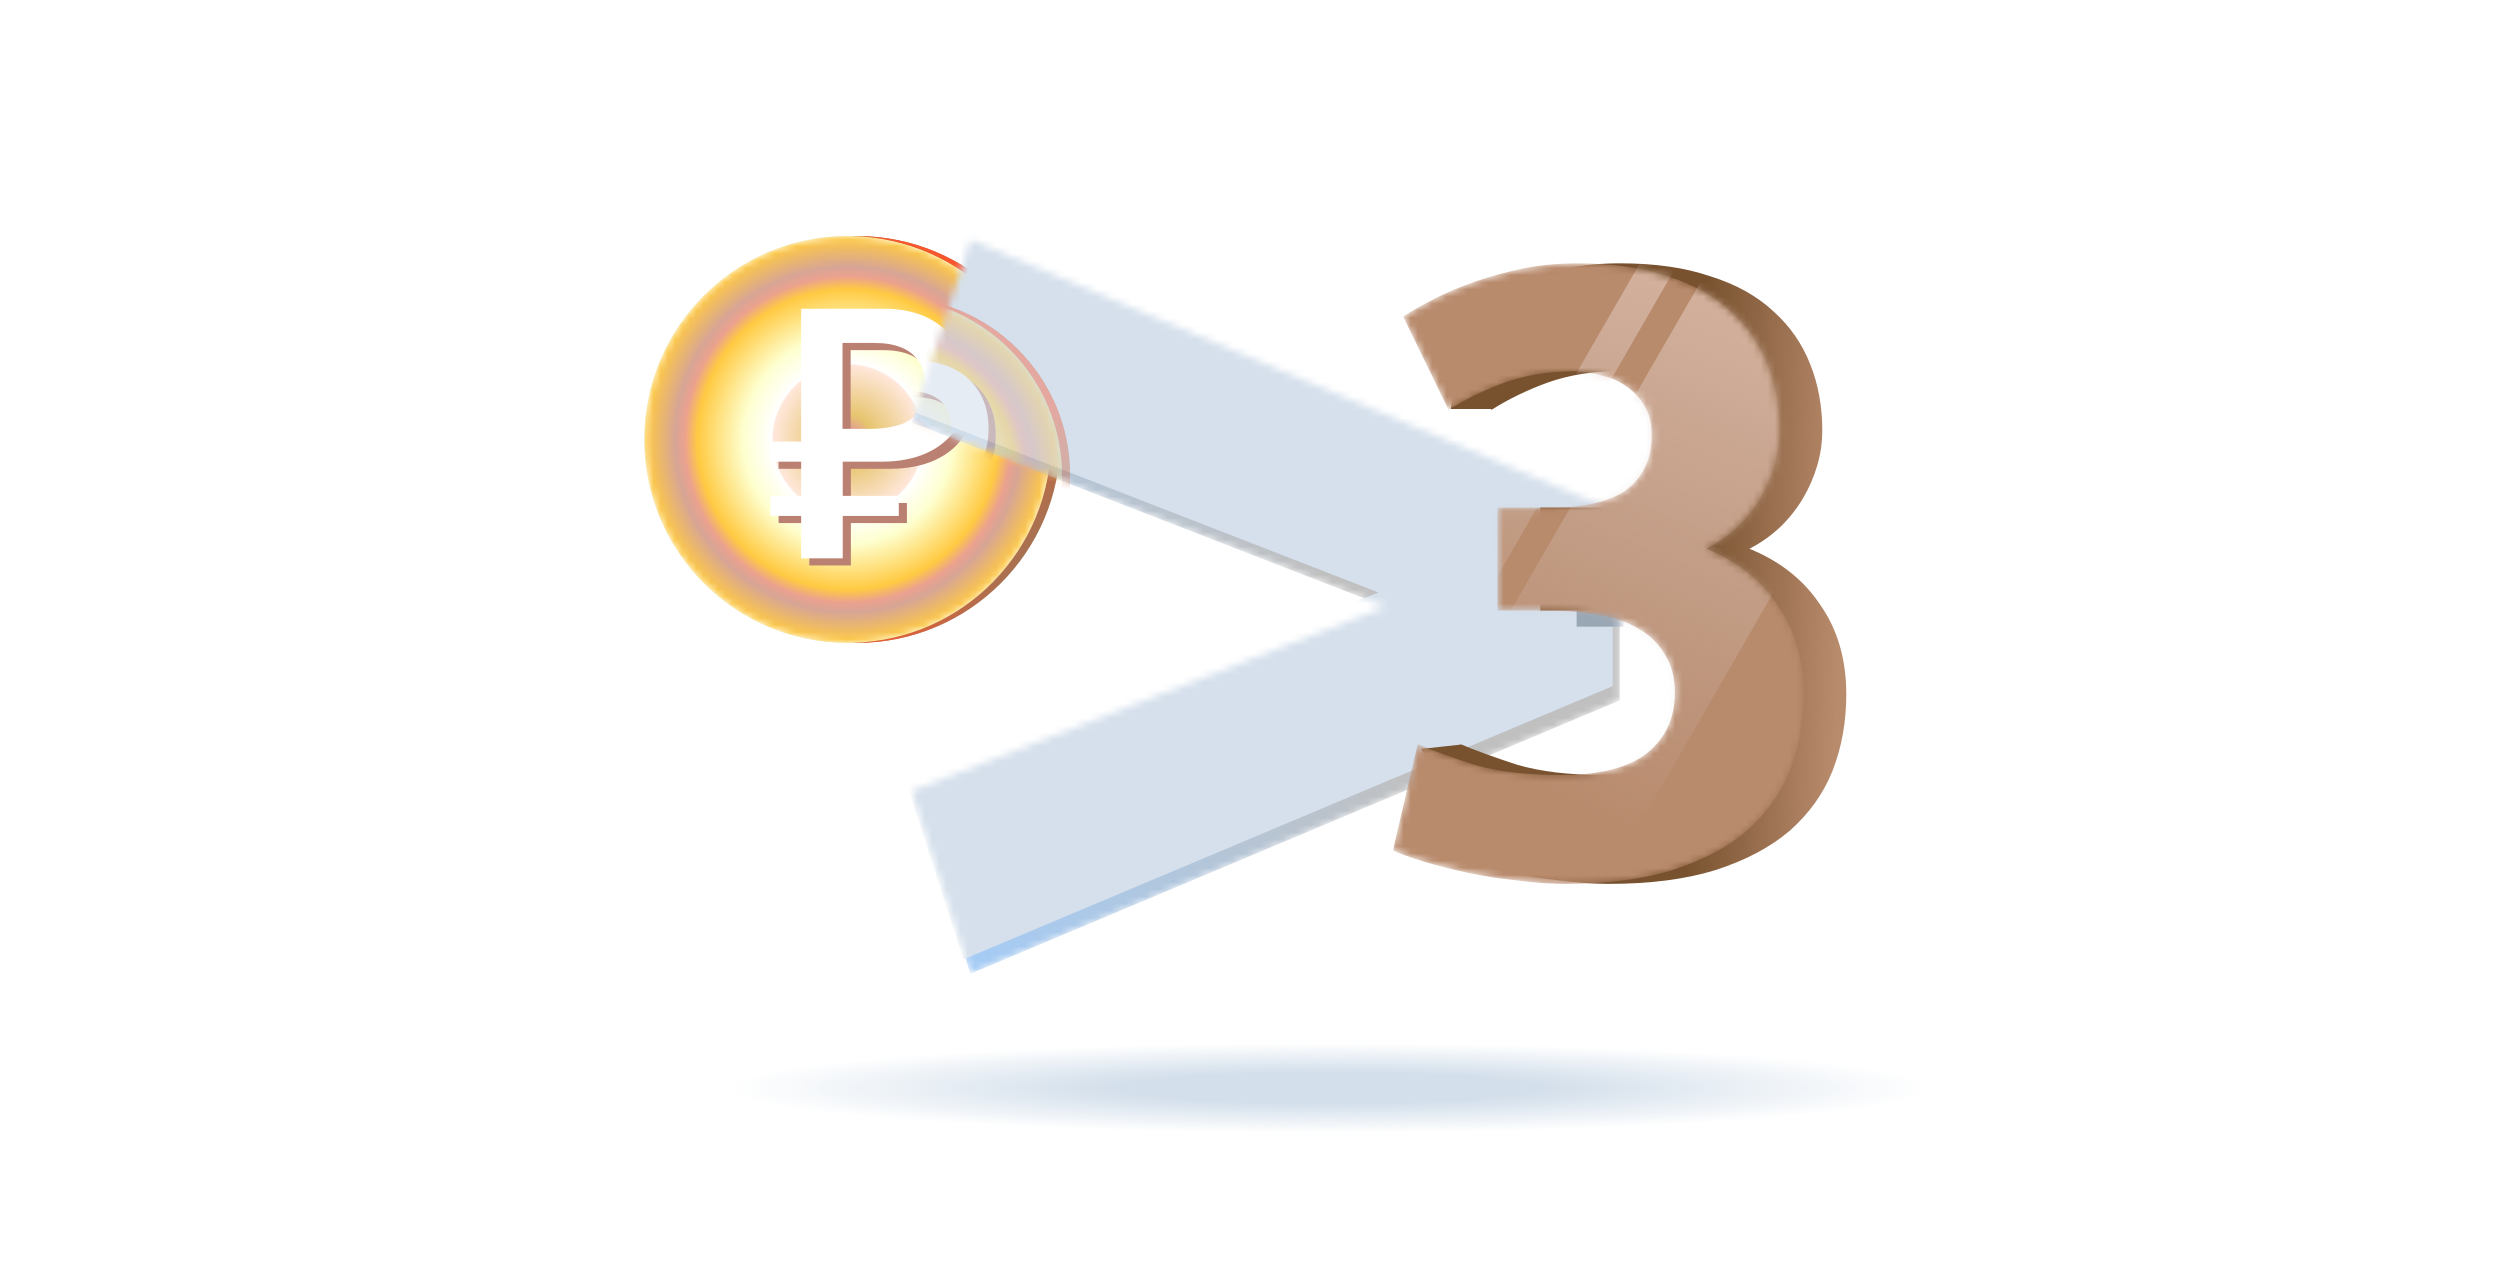 <svg width="350" height="180" viewBox="0 0 350 180" fill="none" xmlns="http://www.w3.org/2000/svg">
<path d="M119.332 89.989C134.761 89.651 147.164 77.034 147.164 61.523C147.164 46.012 134.761 33.395 119.332 33.057C119.546 33.057 119.763 33.048 119.979 33.048C135.705 33.048 148.454 45.793 148.454 61.523C148.454 77.253 135.705 89.998 119.979 89.998C119.763 89.998 119.546 89.989 119.332 89.989Z" fill="#9F7454"/>
<path d="M119.332 89.989C134.761 89.651 147.164 77.034 147.164 61.523C147.164 46.012 134.761 33.395 119.332 33.057C119.546 33.057 119.763 33.048 119.979 33.048C135.705 33.048 148.454 45.793 148.454 61.523C148.454 77.253 135.705 89.998 119.979 89.998C119.763 89.998 119.546 89.989 119.332 89.989Z" fill="url(#paint0_linear_26693_11746)"/>
<mask id="mask0_26693_11746" style="mask-type:alpha" maskUnits="userSpaceOnUse" x="90" y="33" width="58" height="57">
<circle cx="118.689" cy="61.524" r="28.476" fill="white"/>
</mask>
<g mask="url(#mask0_26693_11746)">
<g filter="url(#filter0_bii_26693_11746)">
<circle cx="118.689" cy="61.524" r="28.476" fill="#5CDB5F" fill-opacity="0.5"/>
<circle cx="118.689" cy="61.524" r="28.476" fill="url(#paint1_angular_26693_11746)"/>
</g>
<path d="M119.113 79.169L113.302 79.169L113.302 65.628L109.002 65.628L109.002 62.814L113.302 62.814L113.302 44.23L124.95 44.23C127.357 44.23 129.428 44.678 131.168 45.574C132.909 46.469 134.247 47.726 135.189 49.349C136.125 50.973 136.598 52.871 136.598 55.059C136.598 57.278 136.11 59.181 135.127 60.769C134.145 62.356 132.751 63.562 130.945 64.392C129.138 65.221 127.021 65.633 124.599 65.633L119.123 65.633L119.123 79.169L119.113 79.169ZM126.97 70.417L126.97 73.231L109.002 73.231L109.002 70.417L126.97 70.417ZM122.853 61.048C124.304 61.048 125.617 60.886 126.797 60.56C127.973 60.234 128.914 59.644 129.611 58.779C130.308 57.919 130.66 56.677 130.66 55.054C130.66 53.67 130.375 52.535 129.805 51.65C129.235 50.764 128.421 50.103 127.372 49.665C126.324 49.227 125.062 49.014 123.596 49.014L119.093 49.014L119.093 61.043L122.853 61.043L122.853 61.048Z" fill="#BA8072"/>
<path d="M117.973 78.17L112.161 78.17L112.161 64.629L107.861 64.629L107.861 61.815L112.161 61.815L112.161 43.231L123.809 43.231C126.216 43.231 128.287 43.679 130.028 44.574C131.768 45.47 133.107 46.727 134.048 48.35C134.984 49.974 135.458 51.872 135.458 54.06C135.458 56.279 134.969 58.182 133.987 59.769C133.005 61.357 131.61 62.563 129.804 63.392C127.997 64.222 125.881 64.634 123.458 64.634L117.983 64.634L117.983 78.17L117.973 78.17ZM125.83 69.418L125.83 72.232L107.861 72.232L107.861 69.418L125.83 69.418ZM121.713 60.049C123.163 60.049 124.476 59.886 125.657 59.561C126.832 59.235 127.774 58.645 128.471 57.78C129.168 56.92 129.519 55.678 129.519 54.055C129.519 52.671 129.234 51.536 128.664 50.65C128.094 49.765 127.28 49.103 126.232 48.666C125.183 48.228 123.921 48.014 122.456 48.014L117.952 48.014L117.952 60.044L121.713 60.044L121.713 60.049Z" fill="white"/>
</g>
<mask id="mask1_26693_11746" style="mask-type:alpha" maskUnits="userSpaceOnUse" x="127" y="33" width="100" height="104">
<path d="M226.768 71.844L135.862 33.579L127.618 59.159L193.999 84.951L127.618 110.743L135.862 136.323L226.768 98.058V71.844Z" fill="#D5E0EC"/>
</mask>
<g mask="url(#mask1_26693_11746)">
<path d="M226.768 71.844L135.862 33.579L127.618 59.159L193.999 84.951L127.618 110.743L135.862 136.323L226.768 98.058V71.844Z" fill="url(#paint2_linear_26693_11746)"/>
<g filter="url(#filter1_bii_26693_11746)">
<path d="M226.768 71.844L135.862 33.579L127.618 59.159L193.999 84.951L127.618 110.743L135.862 136.323L226.768 98.058V71.844Z" fill="#D5E0EC"/>
</g>
<g opacity="0.4" filter="url(#filter2_f_26693_11746)">
<path d="M124.244 91.571C137.791 91.274 148.68 80.197 148.68 66.579C148.68 52.961 137.791 41.883 124.244 41.587C124.432 41.587 124.623 41.579 124.812 41.579C138.619 41.579 149.813 52.768 149.813 66.579C149.813 80.389 138.619 91.579 124.812 91.579C124.623 91.579 124.432 91.571 124.244 91.571Z" fill="#9F7454"/>
<path d="M124.244 91.571C137.791 91.274 148.68 80.197 148.68 66.579C148.68 52.961 137.791 41.883 124.244 41.587C124.432 41.587 124.623 41.579 124.812 41.579C138.619 41.579 149.813 52.768 149.813 66.579C149.813 80.389 138.619 91.579 124.812 91.579C124.623 91.579 124.432 91.571 124.244 91.571Z" fill="url(#paint3_linear_26693_11746)"/>
<mask id="mask2_26693_11746" style="mask-type:alpha" maskUnits="userSpaceOnUse" x="98" y="41" width="51" height="51">
<circle cx="123.681" cy="66.58" r="25.001" fill="white"/>
</mask>
<g mask="url(#mask2_26693_11746)">
<g filter="url(#filter3_bii_26693_11746)">
<circle cx="123.681" cy="66.58" r="25.001" fill="#5CDB5F" fill-opacity="0.5"/>
<circle cx="123.681" cy="66.58" r="25.001" fill="url(#paint4_angular_26693_11746)"/>
</g>
<path d="M124.055 82.072L118.953 82.072L118.953 70.183L115.178 70.183L115.178 67.713L118.953 67.713L118.953 51.396L129.18 51.396C131.293 51.396 133.111 51.79 134.639 52.576C136.167 53.362 137.342 54.466 138.169 55.891C138.991 57.316 139.406 58.983 139.406 60.904C139.406 62.852 138.977 64.523 138.115 65.916C137.253 67.31 136.029 68.369 134.443 69.097C132.857 69.826 130.998 70.188 128.871 70.188L124.064 70.188L124.064 82.072L124.055 82.072ZM130.953 74.387L130.953 76.858L115.178 76.858L115.178 74.387L130.953 74.387ZM127.339 66.162C128.612 66.162 129.765 66.019 130.801 65.733C131.833 65.447 132.66 64.929 133.272 64.17C133.884 63.415 134.192 62.325 134.192 60.899C134.192 59.684 133.942 58.688 133.442 57.91C132.941 57.133 132.227 56.552 131.306 56.168C130.386 55.784 129.278 55.596 127.991 55.596L124.037 55.596L124.037 66.158L127.339 66.158L127.339 66.162Z" fill="#BA8072"/>
<path d="M123.053 81.195L117.951 81.195L117.951 69.306L114.176 69.306L114.176 66.835L117.951 66.835L117.951 50.519L128.178 50.519C130.291 50.519 132.109 50.912 133.637 51.699C135.165 52.485 136.34 53.589 137.167 55.014C137.989 56.439 138.404 58.105 138.404 60.026C138.404 61.974 137.975 63.645 137.113 65.039C136.251 66.433 135.027 67.492 133.441 68.22C131.855 68.948 129.996 69.31 127.869 69.31L123.062 69.31L123.062 81.195L123.053 81.195ZM129.951 73.51L129.951 75.981L114.176 75.981L114.176 73.51L129.951 73.51ZM126.337 65.285C127.61 65.285 128.763 65.142 129.799 64.856C130.831 64.57 131.658 64.052 132.27 63.292C132.882 62.537 133.19 61.447 133.19 60.022C133.19 58.807 132.94 57.81 132.44 57.033C131.939 56.256 131.225 55.675 130.304 55.291C129.384 54.907 128.276 54.719 126.989 54.719L123.035 54.719L123.035 65.281L126.337 65.281L126.337 65.285Z" fill="white"/>
</g>
</g>
<g filter="url(#filter4_f_26693_11746)">
<path d="M231.277 129.797C228.904 129.797 226.398 129.621 223.761 129.269C221.124 129.006 218.574 128.61 216.113 128.083C213.651 127.555 211.41 126.984 209.388 126.368C207.366 125.753 205.783 125.182 204.641 124.654L208.465 108.303C210.75 109.27 213.651 110.325 217.168 111.468C220.772 112.523 225.211 113.05 230.486 113.05C236.552 113.05 240.991 111.907 243.804 109.622C246.617 107.336 248.024 104.259 248.024 100.391C248.024 98.018 247.496 96.04 246.441 94.457C245.474 92.787 244.112 91.468 242.354 90.501C240.595 89.447 238.486 88.743 236.024 88.392C233.651 87.952 231.101 87.732 228.376 87.732H220.728V71.909H229.431C231.365 71.909 233.211 71.733 234.969 71.381C236.815 71.03 238.442 70.458 239.848 69.667C241.255 68.788 242.354 67.645 243.145 66.239C244.024 64.744 244.463 62.898 244.463 60.7C244.463 59.03 244.112 57.58 243.409 56.349C242.705 55.118 241.782 54.107 240.639 53.316C239.584 52.525 238.31 51.953 236.815 51.602C235.409 51.162 233.958 50.942 232.464 50.942C228.684 50.942 225.167 51.514 221.915 52.657C218.75 53.799 215.849 55.206 213.212 56.876L206.223 42.503C207.63 41.624 209.256 40.701 211.102 39.734C213.036 38.767 215.146 37.888 217.431 37.097C219.717 36.306 222.135 35.646 224.684 35.119C227.321 34.591 230.09 34.328 232.991 34.328C238.354 34.328 242.969 34.987 246.837 36.306C250.793 37.536 254.046 39.338 256.595 41.712C259.144 43.998 261.034 46.723 262.265 49.887C263.496 52.964 264.111 56.349 264.111 60.041C264.111 63.645 263.1 67.162 261.078 70.59C259.056 73.93 256.331 76.48 252.903 78.238C257.65 80.172 261.298 83.073 263.847 86.941C266.485 90.721 267.803 95.293 267.803 100.655C267.803 104.875 267.1 108.787 265.694 112.391C264.287 115.907 262.089 118.984 259.1 121.621C256.111 124.171 252.287 126.193 247.628 127.687C243.057 129.094 237.607 129.797 231.277 129.797Z" fill="#99A6B4"/>
</g>
</g>
<path fill-rule="evenodd" clip-rule="evenodd" d="M218.4 123.264C220.8 123.584 223.08 123.744 225.24 123.744C231 123.744 235.96 123.104 240.12 121.824C244.36 120.464 247.84 118.624 250.56 116.304C253.28 113.904 255.28 111.104 256.56 107.904C257.84 104.624 258.48 101.064 258.48 97.224C258.48 92.344 257.28 88.184 254.88 84.744C252.56 81.224 249.24 78.584 244.92 76.824C248.04 75.224 250.52 72.904 252.36 69.864C254.2 66.744 255.12 63.544 255.12 60.264C255.12 56.904 254.56 53.824 253.44 51.024C252.32 48.144 250.6 45.664 248.28 43.584C245.96 41.424 243 39.784 239.4 38.664C235.88 37.464 231.68 36.864 226.8 36.864C224.16 36.864 221.64 37.104 219.24 37.584C216.92 38.064 214.72 38.664 212.64 39.384C210.56 40.104 208.64 40.904 206.88 41.784C205.2 42.664 203.72 43.504 202.44 44.304L206.253 52.145L203.547 55.156L203.095 57.264H208.742L208.8 57.384C211.2 55.864 213.84 54.584 216.72 53.544C219.68 52.504 222.88 51.984 226.32 51.984C227.68 51.984 229 52.184 230.28 52.584C231.64 52.904 232.8 53.424 233.76 54.144C234.8 54.864 235.64 55.784 236.28 56.904C236.92 58.024 237.24 59.344 237.24 60.864C237.24 62.864 236.84 64.544 236.04 65.904C235.32 67.184 234.32 68.224 233.04 69.024C231.76 69.744 230.28 70.264 228.6 70.584C227 70.904 225.32 71.064 223.56 71.064H215.64V85.464H222.6C225.08 85.464 227.4 85.664 229.56 86.064C231.8 86.384 233.72 87.024 235.32 87.984C236.92 88.864 238.16 90.064 239.04 91.584C240 93.024 240.48 94.824 240.48 96.984C240.48 100.504 239.2 103.304 236.64 105.384C234.08 107.464 230.04 108.504 224.52 108.504C219.72 108.504 215.68 108.024 212.4 107.064C209.2 106.024 206.56 105.064 204.48 104.184L204.462 104.262L204.453 104.248L198.953 104.85L201.288 108.992H203.356L201 119.064C202.04 119.544 203.48 120.064 205.32 120.624C207.16 121.184 209.2 121.704 211.44 122.184C213.68 122.664 216 123.024 218.4 123.264Z" fill="url(#paint5_linear_26693_11746)"/>
<mask id="mask3_26693_11746" style="mask-type:alpha" maskUnits="userSpaceOnUse" x="195" y="36" width="58" height="88">
<path d="M219.24 123.744C217.08 123.744 214.8 123.584 212.4 123.264C210 123.024 207.68 122.664 205.44 122.184C203.2 121.704 201.16 121.184 199.32 120.624C197.48 120.064 196.04 119.544 195 119.064L198.48 104.184C200.56 105.064 203.2 106.024 206.4 107.064C209.68 108.024 213.72 108.504 218.52 108.504C224.04 108.504 228.08 107.464 230.64 105.384C233.2 103.304 234.48 100.504 234.48 96.984C234.48 94.824 234 93.024 233.04 91.584C232.16 90.064 230.92 88.864 229.32 87.984C227.72 87.024 225.8 86.384 223.56 86.064C221.4 85.664 219.08 85.464 216.6 85.464H209.64V71.064H217.56C219.32 71.064 221 70.904 222.6 70.584C224.28 70.264 225.76 69.744 227.04 69.024C228.32 68.224 229.32 67.184 230.04 65.904C230.84 64.544 231.24 62.864 231.24 60.864C231.24 59.344 230.92 58.024 230.28 56.904C229.64 55.784 228.8 54.864 227.76 54.144C226.8 53.424 225.64 52.904 224.28 52.584C223 52.184 221.68 51.984 220.32 51.984C216.88 51.984 213.68 52.504 210.72 53.544C207.84 54.584 205.2 55.864 202.8 57.384L196.44 44.304C197.72 43.504 199.2 42.664 200.88 41.784C202.64 40.904 204.56 40.104 206.64 39.384C208.72 38.664 210.92 38.064 213.24 37.584C215.64 37.104 218.16 36.864 220.8 36.864C225.68 36.864 229.88 37.464 233.4 38.664C237 39.784 239.96 41.424 242.28 43.584C244.6 45.664 246.32 48.144 247.44 51.024C248.56 53.824 249.12 56.904 249.12 60.264C249.12 63.544 248.2 66.744 246.36 69.864C244.52 72.904 242.04 75.224 238.92 76.824C243.24 78.584 246.56 81.224 248.88 84.744C251.28 88.184 252.48 92.344 252.48 97.224C252.48 101.064 251.84 104.624 250.56 107.904C249.28 111.104 247.28 113.904 244.56 116.304C241.84 118.624 238.36 120.464 234.12 121.824C229.96 123.104 225 123.744 219.24 123.744Z" fill="#B98B6D"/>
</mask>
<g mask="url(#mask3_26693_11746)">
<g filter="url(#filter5_bii_26693_11746)">
<path d="M219.24 123.744C217.08 123.744 214.8 123.584 212.4 123.264C210 123.024 207.68 122.664 205.44 122.184C203.2 121.704 201.16 121.184 199.32 120.624C197.48 120.064 196.04 119.544 195 119.064L198.48 104.184C200.56 105.064 203.2 106.024 206.4 107.064C209.68 108.024 213.72 108.504 218.52 108.504C224.04 108.504 228.08 107.464 230.64 105.384C233.2 103.304 234.48 100.504 234.48 96.984C234.48 94.824 234 93.024 233.04 91.584C232.16 90.064 230.92 88.864 229.32 87.984C227.72 87.024 225.8 86.384 223.56 86.064C221.4 85.664 219.08 85.464 216.6 85.464H209.64V71.064H217.56C219.32 71.064 221 70.904 222.6 70.584C224.28 70.264 225.76 69.744 227.04 69.024C228.32 68.224 229.32 67.184 230.04 65.904C230.84 64.544 231.24 62.864 231.24 60.864C231.24 59.344 230.92 58.024 230.28 56.904C229.64 55.784 228.8 54.864 227.76 54.144C226.8 53.424 225.64 52.904 224.28 52.584C223 52.184 221.68 51.984 220.32 51.984C216.88 51.984 213.68 52.504 210.72 53.544C207.84 54.584 205.2 55.864 202.8 57.384L196.44 44.304C197.72 43.504 199.2 42.664 200.88 41.784C202.64 40.904 204.56 40.104 206.64 39.384C208.72 38.664 210.92 38.064 213.24 37.584C215.64 37.104 218.16 36.864 220.8 36.864C225.68 36.864 229.88 37.464 233.4 38.664C237 39.784 239.96 41.424 242.28 43.584C244.6 45.664 246.32 48.144 247.44 51.024C248.56 53.824 249.12 56.904 249.12 60.264C249.12 63.544 248.2 66.744 246.36 69.864C244.52 72.904 242.04 75.224 238.92 76.824C243.24 78.584 246.56 81.224 248.88 84.744C251.28 88.184 252.48 92.344 252.48 97.224C252.48 101.064 251.84 104.624 250.56 107.904C249.28 111.104 247.28 113.904 244.56 116.304C241.84 118.624 238.36 120.464 234.12 121.824C229.96 123.104 225 123.744 219.24 123.744Z" fill="#B98B6D"/>
</g>
<path fill-rule="evenodd" clip-rule="evenodd" d="M242.049 24.543L238.032 22.224L167.592 144.23L171.609 146.549L242.049 24.543ZM274.511 37.511L248.032 22.224L177.592 144.23L204.071 159.517L274.511 37.511Z" fill="url(#paint6_linear_26693_11746)"/>
</g>
<g filter="url(#filter6_f_26693_11746)">
<path d="M269.961 152.04C269.961 151.6 269.387 151.161 268.276 150.744C258.025 147.99 225.444 146 186.841 146C139.994 146 102 148.962 102 152.595C102 153.035 102.573 153.475 103.685 153.891C113.972 156.645 146.517 158.635 185.12 158.635C231.967 158.635 269.961 155.673 269.961 152.04Z" fill="url(#paint7_radial_26693_11746)"/>
</g>
<defs>
<filter id="filter0_bii_26693_11746" x="86.213" y="29.048" width="64.951" height="64.952" filterUnits="userSpaceOnUse" color-interpolation-filters="sRGB">
<feFlood flood-opacity="0" result="BackgroundImageFix"/>
<feGaussianBlur in="BackgroundImageFix" stdDeviation="2"/>
<feComposite in2="SourceAlpha" operator="in" result="effect1_backgroundBlur_26693_11746"/>
<feBlend mode="normal" in="SourceGraphic" in2="effect1_backgroundBlur_26693_11746" result="shape"/>
<feColorMatrix in="SourceAlpha" type="matrix" values="0 0 0 0 0 0 0 0 0 0 0 0 0 0 0 0 0 0 127 0" result="hardAlpha"/>
<feOffset dx="-1" dy="-1"/>
<feGaussianBlur stdDeviation="0.5"/>
<feComposite in2="hardAlpha" operator="arithmetic" k2="-1" k3="1"/>
<feColorMatrix type="matrix" values="0 0 0 0 0.98 0 0 0 0 0.333 0 0 0 0 0.176 0 0 0 1 0"/>
<feBlend mode="normal" in2="shape" result="effect2_innerShadow_26693_11746"/>
<feColorMatrix in="SourceAlpha" type="matrix" values="0 0 0 0 0 0 0 0 0 0 0 0 0 0 0 0 0 0 127 0" result="hardAlpha"/>
<feOffset dx="1" dy="1"/>
<feGaussianBlur stdDeviation="0.5"/>
<feComposite in2="hardAlpha" operator="arithmetic" k2="-1" k3="1"/>
<feColorMatrix type="matrix" values="0 0 0 0 0.994 0 0 0 0 1 0 0 0 0 0.958 0 0 0 1 0"/>
<feBlend mode="normal" in2="effect2_innerShadow_26693_11746" result="effect3_innerShadow_26693_11746"/>
</filter>
<filter id="filter1_bii_26693_11746" x="123.617" y="29.579" width="107.15" height="110.744" filterUnits="userSpaceOnUse" color-interpolation-filters="sRGB">
<feFlood flood-opacity="0" result="BackgroundImageFix"/>
<feGaussianBlur in="BackgroundImageFix" stdDeviation="2"/>
<feComposite in2="SourceAlpha" operator="in" result="effect1_backgroundBlur_26693_11746"/>
<feBlend mode="normal" in="SourceGraphic" in2="effect1_backgroundBlur_26693_11746" result="shape"/>
<feColorMatrix in="SourceAlpha" type="matrix" values="0 0 0 0 0 0 0 0 0 0 0 0 0 0 0 0 0 0 127 0" result="hardAlpha"/>
<feOffset dx="-2" dy="-3"/>
<feGaussianBlur stdDeviation="0.5"/>
<feComposite in2="hardAlpha" operator="arithmetic" k2="-1" k3="1"/>
<feColorMatrix type="matrix" values="0 0 0 0 0.537 0 0 0 0 0.678 0 0 0 0 0.767 0 0 0 1 0"/>
<feBlend mode="normal" in2="shape" result="effect2_innerShadow_26693_11746"/>
<feColorMatrix in="SourceAlpha" type="matrix" values="0 0 0 0 0 0 0 0 0 0 0 0 0 0 0 0 0 0 127 0" result="hardAlpha"/>
<feOffset dx="1" dy="1"/>
<feGaussianBlur stdDeviation="0.5"/>
<feComposite in2="hardAlpha" operator="arithmetic" k2="-1" k3="1"/>
<feColorMatrix type="matrix" values="0 0 0 0 0.994 0 0 0 0 1 0 0 0 0 0.958 0 0 0 1 0"/>
<feBlend mode="normal" in2="effect2_innerShadow_26693_11746" result="effect3_innerShadow_26693_11746"/>
</filter>
<filter id="filter2_f_26693_11746" x="96.68" y="39.579" width="55.133" height="54.002" filterUnits="userSpaceOnUse" color-interpolation-filters="sRGB">
<feFlood flood-opacity="0" result="BackgroundImageFix"/>
<feBlend mode="normal" in="SourceGraphic" in2="BackgroundImageFix" result="shape"/>
<feGaussianBlur stdDeviation="1" result="effect1_foregroundBlur_26693_11746"/>
</filter>
<filter id="filter3_bii_26693_11746" x="94.68" y="37.579" width="58.002" height="58.002" filterUnits="userSpaceOnUse" color-interpolation-filters="sRGB">
<feFlood flood-opacity="0" result="BackgroundImageFix"/>
<feGaussianBlur in="BackgroundImageFix" stdDeviation="2"/>
<feComposite in2="SourceAlpha" operator="in" result="effect1_backgroundBlur_26693_11746"/>
<feBlend mode="normal" in="SourceGraphic" in2="effect1_backgroundBlur_26693_11746" result="shape"/>
<feColorMatrix in="SourceAlpha" type="matrix" values="0 0 0 0 0 0 0 0 0 0 0 0 0 0 0 0 0 0 127 0" result="hardAlpha"/>
<feOffset dx="-1" dy="-1"/>
<feGaussianBlur stdDeviation="0.5"/>
<feComposite in2="hardAlpha" operator="arithmetic" k2="-1" k3="1"/>
<feColorMatrix type="matrix" values="0 0 0 0 0.98 0 0 0 0 0.333 0 0 0 0 0.176 0 0 0 1 0"/>
<feBlend mode="normal" in2="shape" result="effect2_innerShadow_26693_11746"/>
<feColorMatrix in="SourceAlpha" type="matrix" values="0 0 0 0 0 0 0 0 0 0 0 0 0 0 0 0 0 0 127 0" result="hardAlpha"/>
<feOffset dx="1" dy="1"/>
<feGaussianBlur stdDeviation="0.5"/>
<feComposite in2="hardAlpha" operator="arithmetic" k2="-1" k3="1"/>
<feColorMatrix type="matrix" values="0 0 0 0 0.994 0 0 0 0 1 0 0 0 0 0.958 0 0 0 1 0"/>
<feBlend mode="normal" in2="effect2_innerShadow_26693_11746" result="effect3_innerShadow_26693_11746"/>
</filter>
<filter id="filter4_f_26693_11746" x="201.641" y="31.328" width="69.162" height="101.469" filterUnits="userSpaceOnUse" color-interpolation-filters="sRGB">
<feFlood flood-opacity="0" result="BackgroundImageFix"/>
<feBlend mode="normal" in="SourceGraphic" in2="BackgroundImageFix" result="shape"/>
<feGaussianBlur stdDeviation="1.5" result="effect1_foregroundBlur_26693_11746"/>
</filter>
<filter id="filter5_bii_26693_11746" x="191" y="32.864" width="65.481" height="94.88" filterUnits="userSpaceOnUse" color-interpolation-filters="sRGB">
<feFlood flood-opacity="0" result="BackgroundImageFix"/>
<feGaussianBlur in="BackgroundImageFix" stdDeviation="2"/>
<feComposite in2="SourceAlpha" operator="in" result="effect1_backgroundBlur_26693_11746"/>
<feBlend mode="normal" in="SourceGraphic" in2="effect1_backgroundBlur_26693_11746" result="shape"/>
<feColorMatrix in="SourceAlpha" type="matrix" values="0 0 0 0 0 0 0 0 0 0 0 0 0 0 0 0 0 0 127 0" result="hardAlpha"/>
<feOffset dx="-0.5" dy="-0.5"/>
<feGaussianBlur stdDeviation="0.25"/>
<feComposite in2="hardAlpha" operator="arithmetic" k2="-1" k3="1"/>
<feColorMatrix type="matrix" values="0 0 0 0 0.988 0 0 0 0 0.728 0 0 0 0 0.581 0 0 0 1 0"/>
<feBlend mode="normal" in2="shape" result="effect2_innerShadow_26693_11746"/>
<feColorMatrix in="SourceAlpha" type="matrix" values="0 0 0 0 0 0 0 0 0 0 0 0 0 0 0 0 0 0 127 0" result="hardAlpha"/>
<feOffset dx="0.5" dy="0.5"/>
<feGaussianBlur stdDeviation="0.25"/>
<feComposite in2="hardAlpha" operator="arithmetic" k2="-1" k3="1"/>
<feColorMatrix type="matrix" values="0 0 0 0 0.994 0 0 0 0 1 0 0 0 0 0.958 0 0 0 1 0"/>
<feBlend mode="normal" in2="effect2_innerShadow_26693_11746" result="effect3_innerShadow_26693_11746"/>
</filter>
<filter id="filter6_f_26693_11746" x="99" y="143" width="173.961" height="18.636" filterUnits="userSpaceOnUse" color-interpolation-filters="sRGB">
<feFlood flood-opacity="0" result="BackgroundImageFix"/>
<feBlend mode="normal" in="SourceGraphic" in2="BackgroundImageFix" result="shape"/>
<feGaussianBlur stdDeviation="1.5" result="effect1_foregroundBlur_26693_11746"/>
</filter>
<linearGradient id="paint0_linear_26693_11746" x1="136.492" y1="65.347" x2="147.848" y2="72.316" gradientUnits="userSpaceOnUse">
<stop stop-color="#FA552D"/>
<stop offset="1" stop-color="#FA552D" stop-opacity="0"/>
</linearGradient>
<radialGradient id="paint1_angular_26693_11746" cx="0" cy="0" r="1" gradientUnits="userSpaceOnUse" gradientTransform="translate(118.689 61.524) rotate(90) scale(28.476)">
<stop offset="0.003" stop-color="#E7BCAF"/>
<stop offset="0.057" stop-color="#E3A090"/>
<stop offset="0.121" stop-color="#E7C56F"/>
<stop offset="0.365" stop-color="#FFE7DA"/>
<stop offset="0.374" stop-color="white"/>
<stop offset="0.513" stop-color="#FEFFCF"/>
<stop offset="0.738" stop-color="#FFCA42"/>
<stop offset="0.802" stop-color="#EBA18F"/>
<stop offset="0.849" stop-color="#D7A595"/>
<stop offset="0.996" stop-color="#FFCA42"/>
</radialGradient>
<linearGradient id="paint2_linear_26693_11746" x1="177.191" y1="62.306" x2="109.067" y2="93.643" gradientUnits="userSpaceOnUse">
<stop stop-color="#C0C0C0"/>
<stop offset="1" stop-color="#A2CDFB"/>
</linearGradient>
<linearGradient id="paint3_linear_26693_11746" x1="139.31" y1="69.936" x2="149.28" y2="76.055" gradientUnits="userSpaceOnUse">
<stop stop-color="#FA552D"/>
<stop offset="1" stop-color="#FA552D" stop-opacity="0"/>
</linearGradient>
<radialGradient id="paint4_angular_26693_11746" cx="0" cy="0" r="1" gradientUnits="userSpaceOnUse" gradientTransform="translate(123.681 66.58) rotate(90) scale(25.001)">
<stop offset="0.003" stop-color="#E7BCAF"/>
<stop offset="0.057" stop-color="#E3A090"/>
<stop offset="0.121" stop-color="#E7C56F"/>
<stop offset="0.365" stop-color="#FFE7DA"/>
<stop offset="0.374" stop-color="white"/>
<stop offset="0.513" stop-color="#FEFFCF"/>
<stop offset="0.738" stop-color="#FFCA42"/>
<stop offset="0.802" stop-color="#EBA18F"/>
<stop offset="0.849" stop-color="#D7A595"/>
<stop offset="0.996" stop-color="#FFCA42"/>
</radialGradient>
<linearGradient id="paint5_linear_26693_11746" x1="237.596" y1="74.902" x2="257.97" y2="75.597" gradientUnits="userSpaceOnUse">
<stop stop-color="#78522F"/>
<stop offset="1" stop-color="#B98B6D"/>
</linearGradient>
<linearGradient id="paint6_linear_26693_11746" x1="252.478" y1="-17.563" x2="201.209" y2="104.896" gradientUnits="userSpaceOnUse">
<stop stop-color="#F8D4BD"/>
<stop offset="1" stop-color="#D2C8C9" stop-opacity="0"/>
</linearGradient>
<radialGradient id="paint7_radial_26693_11746" cx="0" cy="0" r="1" gradientUnits="userSpaceOnUse" gradientTransform="translate(185.98 152.318) rotate(90) scale(6.318 83.981)">
<stop offset="0.344" stop-color="#D3DFEB"/>
<stop offset="1" stop-color="#D3DFEB" stop-opacity="0"/>
</radialGradient>
</defs>
</svg>
